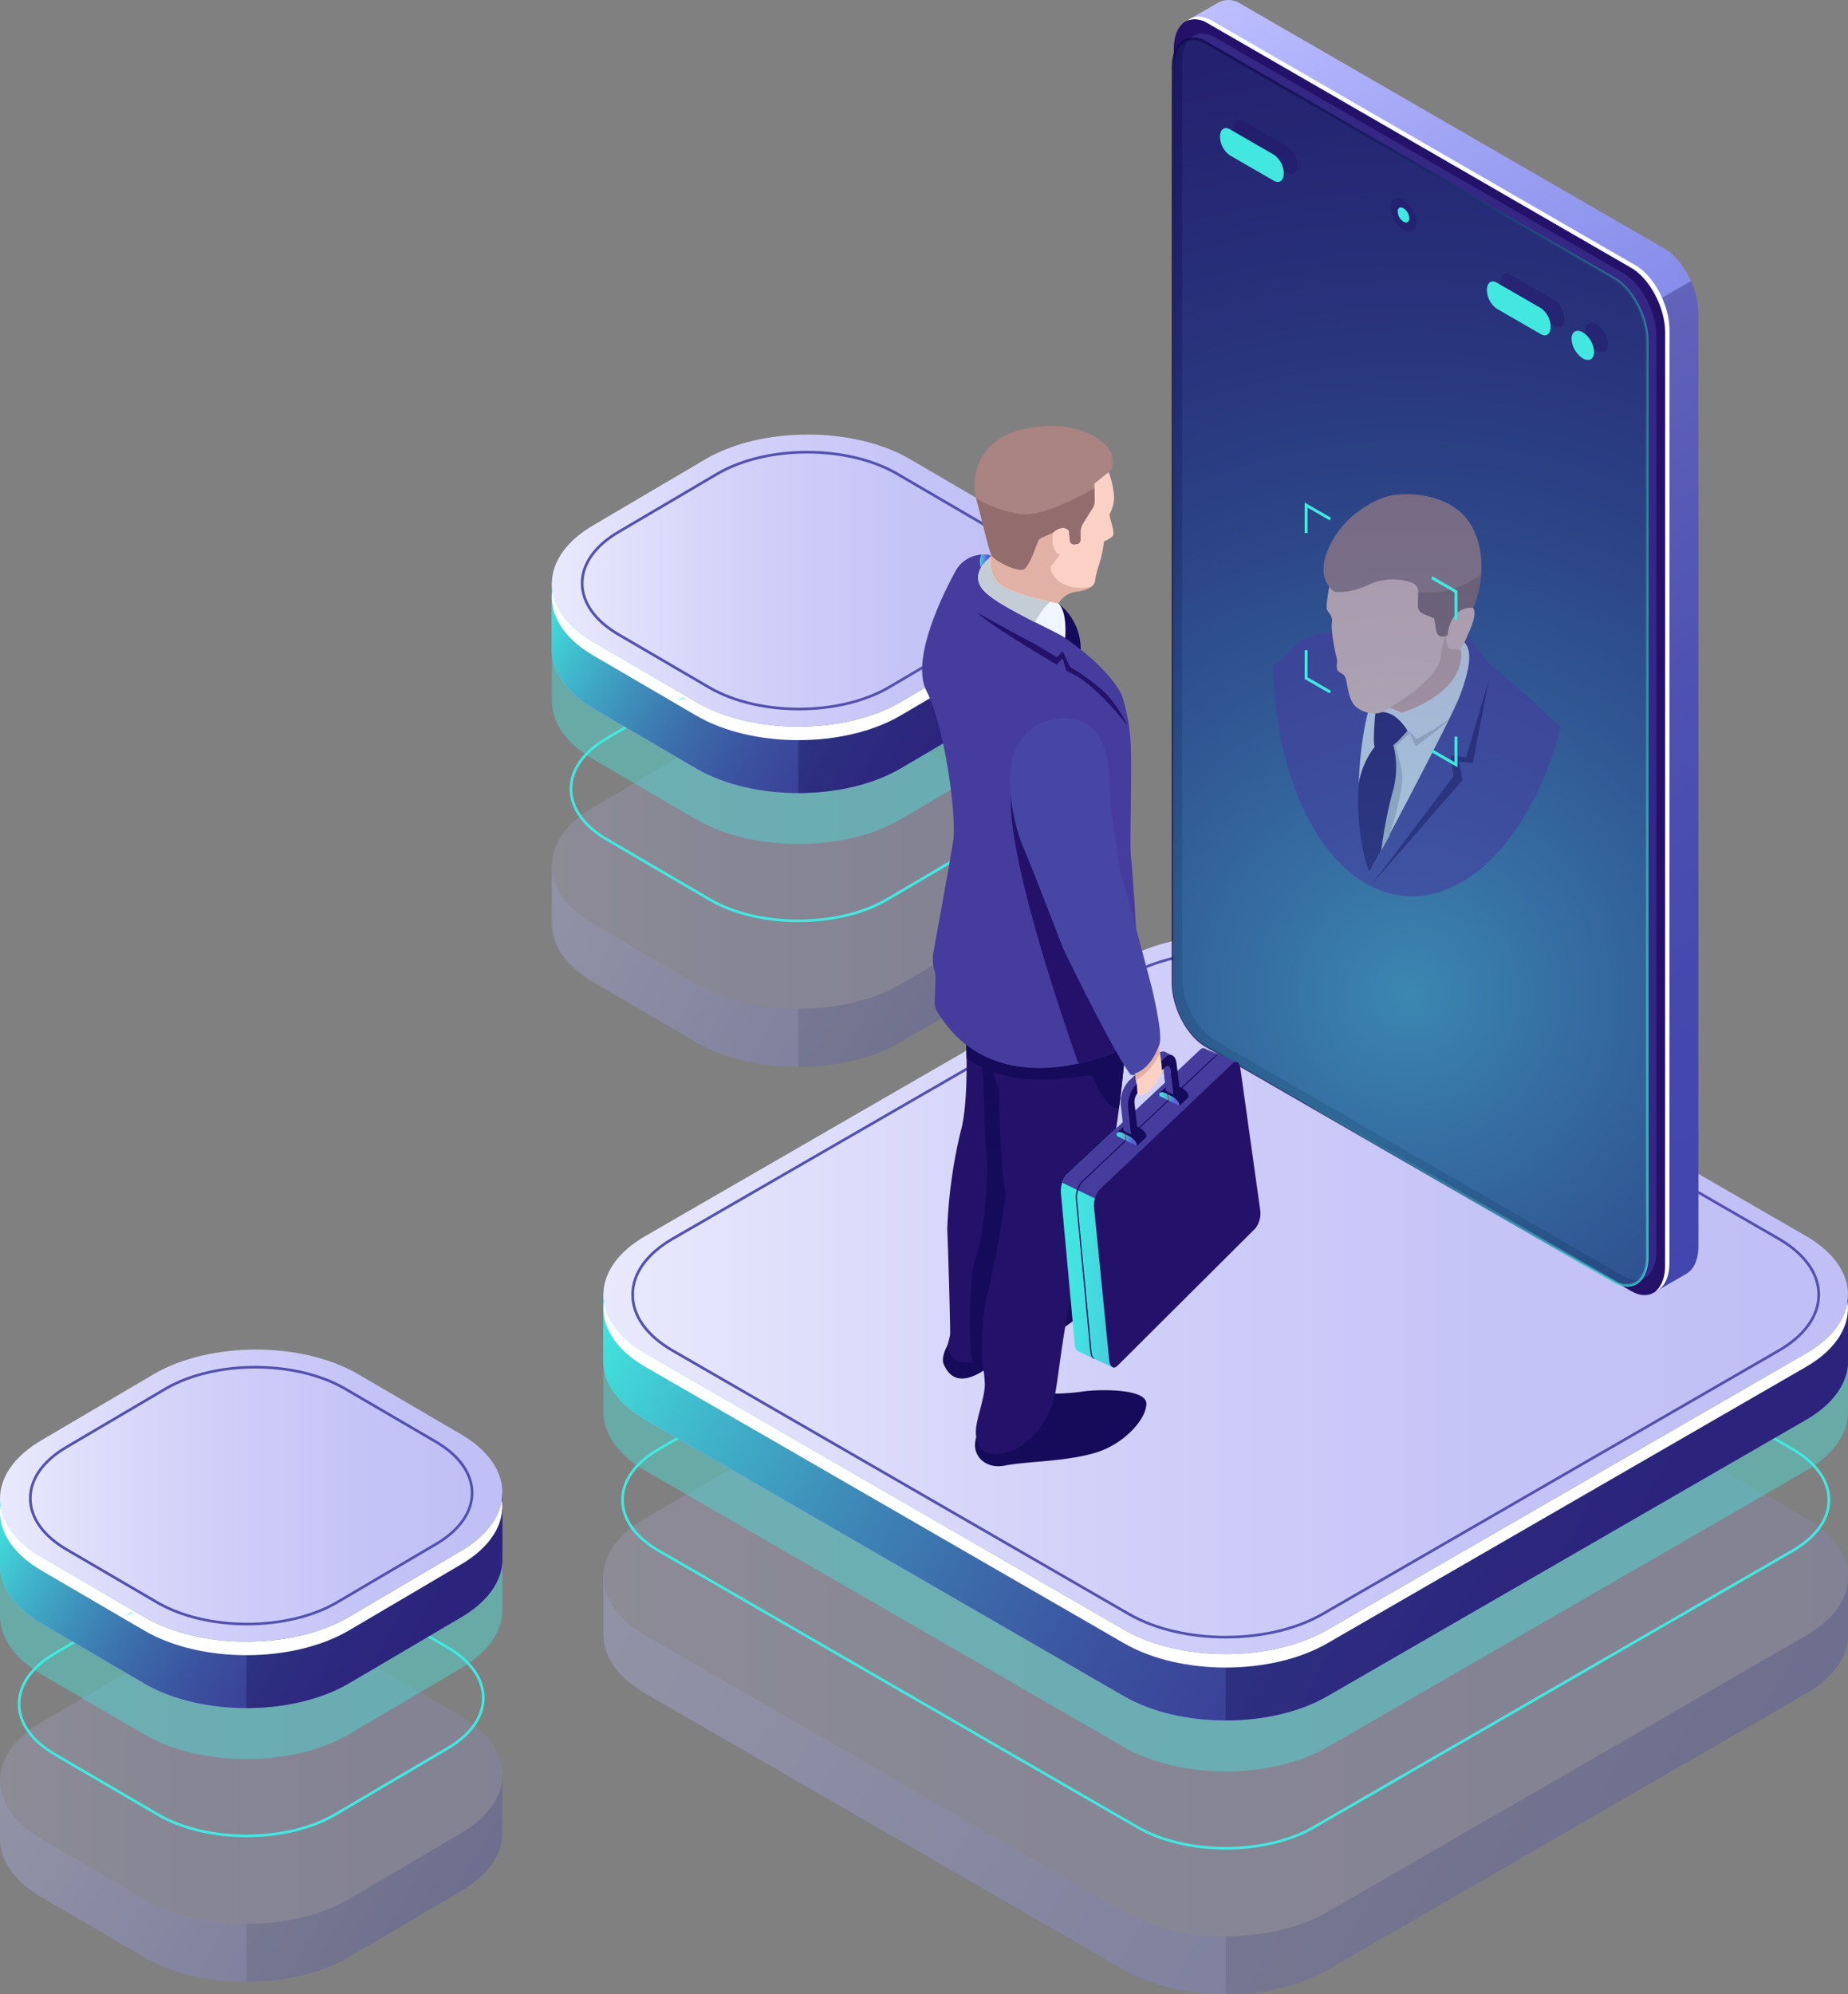 <svg xmlns="http://www.w3.org/2000/svg" xmlns:xlink="http://www.w3.org/1999/xlink" viewBox="0 0 344.111 371.271"><rect x="0" y="0" width="344.111" height="371.271" fill="#808080" stroke="none"/><defs><style>.cls-1{fill:none;}.cls-2{isolation:isolate;}.cls-3,.cls-5{opacity:0.3;}.cls-4{fill:url(#Áåçûìÿííûé_ãðàäèåíò_54);}.cls-5,.cls-7{fill:#0f054c;}.cls-6{fill:url(#Áåçûìÿííûé_ãðàäèåíò_267);}.cls-8,.cls-9{fill:#42e8e0;}.cls-41,.cls-9{opacity:0.4;}.cls-10{fill:url(#Áåçûìÿííûé_ãðàäèåíò_54-2);}.cls-11{fill:url(#Áåçûìÿííûé_ãðàäèåíò_7);}.cls-12{fill:url(#Áåçûìÿííûé_ãðàäèåíò_267-2);}.cls-13{fill:#5351af;}.cls-14{fill:#fff;}.cls-15{fill:url(#Áåçûìÿííûé_ãðàäèåíò_54-3);}.cls-16{fill:url(#Áåçûìÿííûé_ãðàäèåíò_267-3);}.cls-17{fill:url(#Áåçûìÿííûé_ãðàäèåíò_54-4);}.cls-18{fill:url(#Áåçûìÿííûé_ãðàäèåíò_7-2);}.cls-19{fill:url(#Áåçûìÿííûé_ãðàäèåíò_267-4);}.cls-20{fill:url(#Áåçûìÿííûé_ãðàäèåíò_54-5);}.cls-21{fill:url(#Áåçûìÿííûé_ãðàäèåíò_267-5);}.cls-22{fill:url(#Áåçûìÿííûé_ãðàäèåíò_54-6);}.cls-23{fill:url(#Áåçûìÿííûé_ãðàäèåíò_7-3);}.cls-24{fill:url(#Áåçûìÿííûé_ãðàäèåíò_267-6);}.cls-25{fill:url(#Áåçûìÿííûé_ãðàäèåíò_41);}.cls-26,.cls-41{fill:#24126a;}.cls-27,.cls-33{fill:#453c9e;}.cls-27{opacity:0.51;}.cls-28{opacity:0.8;fill:url(#Áåçûìÿííûé_ãðàäèåíò_56);}.cls-28,.cls-29{mix-blend-mode:lighten;}.cls-29{opacity:0.5;fill:url(#Áåçûìÿííûé_ãðàäèåíò_60);}.cls-30{opacity:0.6;}.cls-31{clip-path:url(#clip-path);}.cls-32{fill:#160a5b;}.cls-34{fill:#fcd1c5;}.cls-35{fill:#f0f6ff;}.cls-36{fill:#c4ccd6;}.cls-37{fill:#e2b1a6;}.cls-38{fill:#aa8383;}.cls-39{fill:#936d6d;}.cls-40{fill:#263649;}.cls-42{fill:url(#Áåçûìÿííûé_ãðàäèåíò_22);}.cls-43{fill:#4846a5;}.cls-44{fill:url(#Áåçûìÿííûé_ãðàäèåíò_22-2);}.cls-45{fill:url(#Áåçûìÿííûé_ãðàäèåíò_22-3);}.cls-46{fill:#722318;}.cls-47{fill:url(#Áåçûìÿííûé_ãðàäèåíò_22-4);}</style><linearGradient id="Áåçûìÿííûé_ãðàäèåíò_54" x1="110.86" y1="146.956" x2="186.395" y2="190.566" gradientUnits="userSpaceOnUse"><stop offset="0" stop-color="#bcbeff"/><stop offset="0.227" stop-color="#aaadf8"/><stop offset="0.68" stop-color="#7c83e5"/><stop offset="1" stop-color="#5761d7"/></linearGradient><linearGradient id="Áåçûìÿííûé_ãðàäèåíò_267" x1="102.762" y1="160.615" x2="196.314" y2="160.615" gradientUnits="userSpaceOnUse"><stop offset="0" stop-color="#e9e9fd"/><stop offset="0.36" stop-color="#d3d2f9"/><stop offset="0.706" stop-color="#c5c4f7"/><stop offset="1" stop-color="#c0bff6"/></linearGradient><linearGradient id="Áåçûìÿííûé_ãðàäèåíò_54-2" x1="110.524" y1="95.014" x2="186.732" y2="139.013" xlink:href="#Áåçûìÿííûé_ãðàäèåíò_54"/><linearGradient id="Áåçûìÿííûé_ãðàäèåíò_7" x1="110.524" y1="95.014" x2="186.732" y2="139.013" gradientUnits="userSpaceOnUse"><stop offset="0" stop-color="#42e8e0"/><stop offset="0.005" stop-color="#42e6df"/><stop offset="0.136" stop-color="#40b6cb"/><stop offset="0.271" stop-color="#3e8db9"/><stop offset="0.407" stop-color="#3c6baa"/><stop offset="0.547" stop-color="#3b519f"/><stop offset="0.689" stop-color="#3a3f97"/><stop offset="0.838" stop-color="#393493"/><stop offset="1" stop-color="#393091"/></linearGradient><linearGradient id="Áåçûìÿííûé_ãðàäèåíò_267-2" x1="102.762" y1="108.09" x2="196.314" y2="108.09" xlink:href="#Áåçûìÿííûé_ãðàäèåíò_267"/><linearGradient id="Áåçûìÿííûé_ãðàäèåíò_54-3" x1="8.098" y1="317.309" x2="83.633" y2="360.92" xlink:href="#Áåçûìÿííûé_ãðàäèåíò_54"/><linearGradient id="Áåçûìÿííûé_ãðàäèåíò_267-3" x1="0" y1="330.968" x2="93.552" y2="330.968" xlink:href="#Áåçûìÿííûé_ãðàäèåíò_267"/><linearGradient id="Áåçûìÿííûé_ãðàäèåíò_54-4" x1="7.762" y1="265.367" x2="83.97" y2="309.366" xlink:href="#Áåçûìÿííûé_ãðàäèåíò_54"/><linearGradient id="Áåçûìÿííûé_ãðàäèåíò_7-2" x1="7.762" y1="265.367" x2="83.97" y2="309.366" xlink:href="#Áåçûìÿííûé_ãðàäèåíò_7"/><linearGradient id="Áåçûìÿííûé_ãðàäèåíò_267-4" x1="0" y1="278.443" x2="93.552" y2="278.443" xlink:href="#Áåçûìÿííûé_ãðàäèåíò_267"/><linearGradient id="Áåçûìÿííûé_ãðàäèåíò_54-5" x1="137.512" y1="249.791" x2="317.188" y2="353.526" xlink:href="#Áåçûìÿííûé_ãðàäèåíò_54"/><linearGradient id="Áåçûìÿííûé_ãðàäèåíò_267-5" x1="112.354" y1="293.56" x2="344.111" y2="293.56" xlink:href="#Áåçûìÿííûé_ãðàäèåíò_267"/><linearGradient id="Áåçûìÿííûé_ãðàäèåíò_54-6" x1="137.176" y1="197.849" x2="317.524" y2="301.973" xlink:href="#Áåçûìÿííûé_ãðàäèåíò_54"/><linearGradient id="Áåçûìÿííûé_ãðàäèåíò_7-3" x1="137.176" y1="197.849" x2="317.524" y2="301.973" xlink:href="#Áåçûìÿííûé_ãðàäèåíò_7"/><linearGradient id="Áåçûìÿííûé_ãðàäèåíò_267-6" x1="112.354" y1="241.035" x2="344.111" y2="241.035" xlink:href="#Áåçûìÿííûé_ãðàäèåíò_267"/><linearGradient id="Áåçûìÿííûé_ãðàäèåíò_41" x1="315.486" y1="-201.247" x2="564.024" y2="-201.247" gradientTransform="matrix(0.5, 0.866, 0.866, -0.5, 226.493, -363.587)" gradientUnits="userSpaceOnUse"><stop offset="0" stop-color="#bcbeff"/><stop offset="0.151" stop-color="#a3a7f5"/><stop offset="0.387" stop-color="#8289e8"/><stop offset="0.612" stop-color="#6a73df"/><stop offset="0.822" stop-color="#5c66d9"/><stop offset="1" stop-color="#5761d7"/></linearGradient><linearGradient id="Áåçûìÿííûé_ãðàäèåíò_56" x1="474.375" y1="-166.083" x2="404.994" y2="-258.155" gradientTransform="matrix(0.5, 0.866, 0.866, -0.5, 226.493, -363.587)" gradientUnits="userSpaceOnUse"><stop offset="0" stop-color="#42e8e0"/><stop offset="0.105" stop-color="#37b6bf"/><stop offset="0.22" stop-color="#2c87a1"/><stop offset="0.338" stop-color="#235f87"/><stop offset="0.459" stop-color="#1c3f72"/><stop offset="0.582" stop-color="#162561"/><stop offset="0.711" stop-color="#121355"/><stop offset="0.846" stop-color="#10084e"/><stop offset="1" stop-color="#0f054c"/></linearGradient><radialGradient id="Áåçûìÿííûé_ãðàäèåíò_60" cx="492.981" cy="-243.293" r="280.078" gradientTransform="matrix(0.5, 0.866, 0.866, -0.5, 226.493, -363.587)" gradientUnits="userSpaceOnUse"><stop offset="0" stop-color="#42e8e0"/><stop offset="0.118" stop-color="#35b0bc"/><stop offset="0.189" stop-color="#2f93a9"/><stop offset="0.221" stop-color="#2c87a1"/><stop offset="0.338" stop-color="#235f87"/><stop offset="0.459" stop-color="#1c3e72"/><stop offset="0.582" stop-color="#162561"/><stop offset="0.71" stop-color="#121355"/><stop offset="0.846" stop-color="#10084e"/><stop offset="1" stop-color="#0f054c"/></radialGradient><clipPath id="clip-path"><ellipse id="SVGID" class="cls-1" cx="265.162" cy="118.444" rx="48.493" ry="27.998" transform="translate(128.596 374.744) rotate(-86.019)"/></clipPath><linearGradient id="Áåçûìÿííûé_ãðàäèåíò_22" x1="1861.805" y1="166.552" x2="1863.949" y2="166.552" gradientTransform="matrix(-0.998, -0.07, -0.07, 0.998, 2053.432, 69.158)" gradientUnits="userSpaceOnUse"><stop offset="0" stop-color="#5761d7"/><stop offset="0.073" stop-color="#5472d8"/><stop offset="0.279" stop-color="#4e9cdb"/><stop offset="0.48" stop-color="#49bddd"/><stop offset="0.671" stop-color="#45d5df"/><stop offset="0.849" stop-color="#43e3e0"/><stop offset="1" stop-color="#42e8e0"/></linearGradient><linearGradient id="Áåçûìÿííûé_ãðàäèåíò_22-2" x1="1809.748" y1="284.332" x2="1840.68" y2="284.332" xlink:href="#Áåçûìÿííûé_ãðàäèåíò_22"/><linearGradient id="Áåçûìÿííûé_ãðàäèåíò_22-3" x1="1827.113" y1="271.959" x2="1831.033" y2="271.959" xlink:href="#Áåçûìÿííûé_ãðàäèåíò_22"/><linearGradient id="Áåçûìÿííûé_ãðàäèåíò_22-4" x1="1819.738" y1="263.972" x2="1823.637" y2="263.972" xlink:href="#Áåçûìÿííûé_ãðàäèåíò_22"/></defs><title>Asset 2-draft</title><g class="cls-2"><g id="Layer_2" data-name="Layer 2"><g id="Layer_1-2" data-name="Layer 1"><g class="cls-3"><path class="cls-4" d="M196.313,170.539V160.053l-5.585-3.106c-1.577,9.53-12.794,15.81-22.171,17.115l4.362-1.806L145.048,182.321l-18.984-5.635,2.056-1.187c-7.603-3.551-11.699-11.676-15.811-19.088l-5.989,3.572-3.558,1V171.985h0c.001,3.957,2.61,7.914,7.827,10.926l19.148,11.183c10.435,6.025,27.415,6.025,37.851,0l20.899-12.305c5.133-2.963,7.741-6.841,7.824-10.734.004-.174-.004-.347-.011-.521Z"/><path class="cls-5" d="M168.557,174.062l4.362-1.806-24.258,8.76v17.596c6.854,0,13.709-1.506,18.927-4.519l20.899-12.305c5.133-2.963,7.741-6.841,7.824-10.734.004-.174-.004-.347-.011-.521l.013.005V160.053l-5.104-2.839h-.534C188.934,166.594,177.846,172.769,168.557,174.062Z"/><path class="cls-6" d="M129.737,183.286l-19.148-11.183c-10.436-6.025-10.436-15.829-.001-21.854l20.899-12.305c10.435-6.025,27.415-6.024,37.851.001l19.148,11.183c10.435,6.025,10.436,15.828.001,21.853l-20.899,12.305C157.153,189.311,140.173,189.31,129.737,183.286Z"/><g class="cls-3"><path class="cls-7" d="M129.737,183.286l-19.148-11.183c-10.436-6.025-10.436-15.829-.001-21.854l20.899-12.305c10.435-6.025,27.415-6.024,37.851.001l19.148,11.183c10.435,6.025,10.436,15.828.001,21.853l-20.899,12.305C157.153,189.311,140.173,189.31,129.737,183.286Z"/></g></g><path class="cls-8" d="M148.662,171.684c-5.987,0-11.975-1.315-16.533-3.947l-.001,0-19.148-11.183c-4.456-2.572-6.91-6.014-6.91-9.69s2.454-7.116,6.91-9.689L133.878,124.87c9.118-5.264,23.95-5.265,33.068,0l19.149,11.184c4.455,2.572,6.909,6.014,6.909,9.69s-2.454,7.117-6.91,9.689l-20.896,12.304C160.639,170.368,154.651,171.684,148.662,171.684Zm-16.283-4.38c8.979,5.184,23.589,5.185,32.567,0L185.843,155c4.297-2.481,6.662-5.768,6.662-9.257s-2.365-6.777-6.66-9.257l-19.149-11.184c-8.98-5.183-23.588-5.183-32.566,0l-20.897,12.304c-4.297,2.481-6.662,5.768-6.662,9.257s2.365,6.778,6.661,9.258L132.38,167.305Z"/><path class="cls-9" d="M196.313,129.057V118.673l-5.585,2.551c2.105-12.721-16.476,16.322-22.171,17.115l4.362-1.806-27.871,1.912-18.984,2.517,2.056-1.187c-7.603-3.551-11.699-11.676-15.811-19.088L106.32,124.26l-3.558-4.14v10.384h0c.001,3.957,2.61,7.914,7.827,10.926l19.148,11.183c10.435,6.025,27.415,6.025,37.851,0l20.899-12.305c5.133-2.963,7.741-6.841,7.824-10.734.004-.174-.004-.347-.011-.521Z"/><path class="cls-10" d="M196.313,119.569v-12.041l-5.585-3.106c-1.577,9.53-12.794,15.81-22.171,17.115l4.362-1.806-27.871,10.065-18.984-5.635,2.056-1.187c-7.603-3.551-11.699-11.676-15.811-19.088l-5.989,3.572-3.558,1V121.015h0c.001,3.957,2.61,7.914,7.827,10.926l19.148,11.183c10.435,6.025,27.415,6.025,37.851,0l20.899-12.305c5.133-2.963,7.741-6.841,7.824-10.734.004-.174-.004-.347-.011-.521Z"/><path class="cls-11" d="M196.313,119.569v-12.041l-5.585-3.106c-1.577,9.53-12.794,15.81-22.171,17.115l4.362-1.806-27.871,10.065-18.984-5.635,2.056-1.187c-7.603-3.551-11.699-11.676-15.811-19.088l-5.989,3.572-3.558,1V121.015h0c.001,3.957,2.61,7.914,7.827,10.926l19.148,11.183c10.435,6.025,27.415,6.025,37.851,0l20.899-12.305c5.133-2.963,7.741-6.841,7.824-10.734.004-.174-.004-.347-.011-.521Z"/><path class="cls-5" d="M168.557,121.537l4.362-1.806-24.258,8.76v19.152c6.854,0,13.709-1.506,18.927-4.519l20.899-12.305c5.133-2.963,7.741-6.841,7.824-10.734.004-.174-.004-.347-.011-.521l.013,8.157V107.528l-5.104-2.839h-.534C188.934,114.068,177.846,120.243,168.557,121.537Z"/><path class="cls-12" d="M129.737,130.76l-19.148-11.183c-10.436-6.025-10.436-15.829-.001-21.854l20.899-12.305c10.435-6.025,27.415-6.024,37.851.001l19.148,11.183c10.435,6.025,10.436,15.828.001,21.853L167.588,130.76C157.153,136.785,140.173,136.785,129.737,130.76Z"/><path class="cls-13" d="M148.768,132.246c-6.072,0-12.145-1.334-16.768-4.003l-.001,0-16.838-9.835c-4.519-2.608-7.008-6.098-7.008-9.825s2.489-7.216,7.008-9.825L133.537,87.938c9.249-5.34,24.293-5.339,33.538-.001l16.84,9.835c4.518,2.608,7.007,6.098,7.007,9.824s-2.489,7.216-7.008,9.825l-18.376,10.82C160.914,130.911,154.841,132.246,148.768,132.246ZM132.25,127.81c9.108,5.258,23.928,5.259,33.036,0l18.376-10.82c4.359-2.517,6.76-5.853,6.76-9.393s-2.4-6.876-6.758-9.392l-16.84-9.835c-9.107-5.258-23.928-5.258-33.035,0L115.413,99.189c-4.359,2.517-6.76,5.853-6.76,9.393s2.4,6.877,6.759,9.393Z"/><path class="cls-14" d="M188.487,118.455,167.588,130.76c-10.436,6.025-27.416,6.025-37.851,0l-19.148-11.183c-4.665-2.693-7.238-6.141-7.733-9.669-.612,4.365,1.961,8.853,7.733,12.185l19.148,11.183c10.435,6.025,27.415,6.025,37.851,0l20.899-12.305c5.771-3.332,8.344-7.819,7.731-12.184C195.724,112.315,193.151,115.763,188.487,118.455Z"/><path class="cls-9" d="M126.065,130.37l1.765-.234c-.243-.119-.481-.243-.716-.371Z"/><path class="cls-9" d="M169.81,127.258l-.088.006-1.165.482A3.64,3.64,0,0,0,169.81,127.258Z"/><path class="cls-9" d="M190.872,110.566a5.498,5.498,0,0,0-.006-1.004c-.026.317-.072.673-.137,1.069Z"/><g class="cls-3"><path class="cls-15" d="M93.552,340.892V330.407L87.966,327.3c-1.577,9.53-12.794,15.81-22.171,17.115l4.362-1.806L42.286,352.674l-18.984-5.635,2.056-1.187c-7.603-3.551-11.699-11.676-15.811-19.088l-5.989,3.572-3.558,1v11.002H0c0,3.957,2.61,7.914,7.827,10.926l19.148,11.183c10.435,6.025,27.415,6.025,37.851,0l20.899-12.305c5.133-2.963,7.741-6.841,7.824-10.734.004-.174-.004-.347-.011-.521Z"/><path class="cls-5" d="M65.795,344.415l4.362-1.806-24.258,8.76v17.596c6.854,0,13.709-1.506,18.927-4.519l20.899-12.305c5.133-2.963,7.741-6.841,7.824-10.734.004-.174-.004-.347-.011-.521l.013.005V330.407l-5.104-2.839h-.534C86.172,336.947,75.084,343.122,65.795,344.415Z"/><path class="cls-16" d="M26.975,353.639,7.827,342.456c-10.436-6.025-10.436-15.829,0-21.854l20.899-12.305c10.435-6.025,27.415-6.024,37.851.001l19.148,11.183c10.435,6.025,10.436,15.828.001,21.853L64.826,353.639C54.391,359.664,37.411,359.664,26.975,353.639Z"/><g class="cls-3"><path class="cls-7" d="M26.975,353.639,7.827,342.456c-10.436-6.025-10.436-15.829,0-21.854l20.899-12.305c10.435-6.025,27.415-6.024,37.851.001l19.148,11.183c10.435,6.025,10.436,15.828.001,21.853L64.826,353.639C54.391,359.664,37.411,359.664,26.975,353.639Z"/></g></g><path class="cls-8" d="M45.9,342.038c-5.988,0-11.975-1.315-16.533-3.947l-.001-.001-19.148-11.184c-4.456-2.572-6.91-6.014-6.91-9.689s2.454-7.116,6.911-9.69l20.897-12.305c9.118-5.262,23.952-5.264,33.068,0l19.149,11.184c4.456,2.572,6.91,6.014,6.91,9.69s-2.454,7.117-6.91,9.689L62.436,338.09C57.877,340.722,51.888,342.038,45.9,342.038Zm-16.282-4.38c8.979,5.182,23.587,5.182,32.566-.001l20.897-12.305c4.297-2.48,6.662-5.768,6.662-9.257s-2.365-6.777-6.661-9.257l-19.15-11.184c-8.977-5.184-23.587-5.184-32.565,0L10.471,307.96c-4.297,2.481-6.663,5.768-6.663,9.257s2.366,6.777,6.661,9.257Z"/><path class="cls-9" d="M93.552,299.41V289.026l-5.585,2.551c2.105-12.721-16.476,16.322-22.171,17.115l4.362-1.806-27.871,1.912-18.984,2.517,2.056-1.187c-7.603-3.551-11.699-11.676-15.811-19.088l-5.989,3.572L0,290.473v10.384H0c0,3.957,2.61,7.914,7.827,10.926l19.148,11.183c10.435,6.025,27.415,6.025,37.851,0l20.899-12.305c5.133-2.963,7.741-6.841,7.824-10.734.004-.174-.004-.347-.011-.521Z"/><path class="cls-17" d="M93.552,289.922V277.881l-5.585-3.106c-1.577,9.53-12.794,15.81-22.171,17.115l4.362-1.806L42.286,300.149l-18.984-5.635,2.056-1.187C17.755,289.775,13.66,281.65,9.547,274.239l-5.989,3.572-3.558,1v12.558H0c0,3.957,2.61,7.914,7.827,10.926l19.148,11.183c10.435,6.025,27.415,6.025,37.851,0l20.899-12.305c5.133-2.963,7.741-6.841,7.824-10.734.004-.174-.004-.347-.011-.521Z"/><path class="cls-18" d="M93.552,289.922V277.881l-5.585-3.106c-1.577,9.53-12.794,15.81-22.171,17.115l4.362-1.806L42.286,300.149l-18.984-5.635,2.056-1.187C17.755,289.775,13.66,281.65,9.547,274.239l-5.989,3.572-3.558,1v12.558H0c0,3.957,2.61,7.914,7.827,10.926l19.148,11.183c10.435,6.025,27.415,6.025,37.851,0l20.899-12.305c5.133-2.963,7.741-6.841,7.824-10.734.004-.174-.004-.347-.011-.521Z"/><path class="cls-5" d="M65.795,291.89l4.362-1.806-24.258,8.76v19.152c6.854,0,13.709-1.506,18.927-4.519l20.899-12.305c5.133-2.963,7.741-6.841,7.824-10.734.004-.174-.004-.347-.011-.521l.013,8.157V277.881l-5.104-2.839h-.534C86.172,284.421,75.084,290.597,65.795,291.89Z"/><path class="cls-19" d="M26.975,301.113,7.827,289.93c-10.436-6.025-10.436-15.829,0-21.854l20.899-12.305c10.435-6.025,27.415-6.024,37.851.001l19.148,11.183c10.435,6.025,10.436,15.828.001,21.853L64.826,301.113C54.391,307.138,37.411,307.138,26.975,301.113Z"/><path class="cls-13" d="M46.006,302.599c-6.072,0-12.144-1.334-16.768-4.003l-.001-.001-16.839-9.834c-4.518-2.608-7.007-6.099-7.007-9.825s2.489-7.216,7.007-9.825L30.776,258.291c9.247-5.338,24.291-5.339,33.538-.001l16.84,9.835c4.518,2.608,7.007,6.098,7.007,9.825s-2.489,7.216-7.007,9.825L62.776,298.595C58.153,301.264,52.079,302.599,46.006,302.599Zm-16.518-4.436c9.108,5.26,23.928,5.26,33.036,0l18.376-10.819C85.26,284.826,87.66,281.49,87.66,277.95s-2.4-6.877-6.758-9.393l-16.84-9.835c-9.109-5.259-23.928-5.258-33.035.001L12.651,269.543c-4.359,2.517-6.759,5.851-6.759,9.393s2.4,6.877,6.758,9.393Z"/><path class="cls-14" d="M85.725,288.808,64.826,301.113c-10.436,6.025-27.416,6.025-37.851,0L7.827,289.93c-4.665-2.693-7.238-6.141-7.733-9.669-.612,4.365,1.961,8.853,7.733,12.185L26.975,303.63c10.435,6.025,27.415,6.025,37.851,0l20.899-12.305c5.771-3.332,8.344-7.819,7.731-12.184C92.962,282.668,90.389,286.116,85.725,288.808Z"/><path class="cls-9" d="M23.303,300.723l1.765-.234c-.243-.119-.481-.243-.716-.371Z"/><path class="cls-9" d="M67.048,297.611l-.088.006L65.795,298.1A3.641,3.641,0,0,0,67.048,297.611Z"/><path class="cls-9" d="M88.11,280.919a5.498,5.498,0,0,0-.006-1.004c-.026.317-.072.673-.137,1.069Z"/><g class="cls-3"><path class="cls-20" d="M344.111,304.046V293.56l-5.585-3.106c-1.577,9.53-12.794,15.81-22.171,17.115L252.491,344.915,224.62,354.98l-88.963-45.91,2.056-1.187c-7.603-3.551-11.699-11.676-15.811-19.088l-5.989,3.572-3.558,1v11.002h0c0,3.957,2.61,7.914,7.827,10.926l89.127,51.458c10.435,6.025,27.415,6.025,37.851,0l89.125-51.456c5.133-2.963,7.741-6.841,7.824-10.734.004-.174-.004-.347-.011-.521Z"/><path class="cls-5" d="M316.354,307.569,252.491,344.915l-24.258,8.76V371.271c6.854,0,13.709-1.506,18.927-4.519l89.125-51.456c5.133-2.963,7.741-6.841,7.824-10.734.004-.174-.004-.347-.011-.521l.013.005V293.56l-5.104-2.839h-.534C336.731,300.101,325.643,306.276,316.354,307.569Z"/><path class="cls-21" d="M209.309,355.944l-89.127-51.458c-10.436-6.025-10.436-15.829-.001-21.854l89.125-51.456c10.435-6.025,27.415-6.024,37.851.001l89.127,51.458c10.435,6.025,10.436,15.828,0,21.853L247.16,355.944C236.724,361.969,219.744,361.969,209.309,355.944Z"/><g class="cls-3"><path class="cls-7" d="M209.309,355.944l-89.127-51.458c-10.436-6.025-10.436-15.829-.001-21.854l89.125-51.456c10.435-6.025,27.415-6.024,37.851.001l89.127,51.458c10.435,6.025,10.436,15.828,0,21.853L247.16,355.944C236.724,361.969,219.744,361.969,209.309,355.944Z"/></g></g><path class="cls-8" d="M228.234,344.343c-5.987,0-11.975-1.315-16.533-3.947l-89.127-51.458c-4.457-2.573-6.911-6.015-6.911-9.69s2.454-7.116,6.91-9.69l89.125-51.456c9.115-5.263,23.949-5.265,33.066,0L333.892,269.56c4.456,2.573,6.91,6.015,6.91,9.69s-2.454,7.116-6.91,9.689l-89.124,51.456C240.209,343.027,234.222,344.343,228.234,344.343ZM211.95,339.962c8.98,5.185,23.59,5.183,32.567,0l89.124-51.456c4.295-2.479,6.66-5.767,6.66-9.256s-2.365-6.777-6.66-9.257l-89.128-51.458c-8.98-5.184-23.589-5.183-32.566,0l-89.125,51.456c-4.295,2.48-6.66,5.767-6.66,9.256s2.366,6.777,6.661,9.257Z"/><path class="cls-9" d="M344.111,262.564V252.18l-5.585,2.551c2.105-12.721-16.476,16.322-22.171,17.115l-63.863,37.346-27.871,1.912-88.963-37.758,2.056-1.187c-7.603-3.551-11.699-11.676-15.811-19.088l-5.989,3.572-3.558-4.14V262.887h0c0,3.957,2.61,7.914,7.827,10.926l89.127,51.458c10.435,6.025,27.415,6.025,37.851,0l89.125-51.456c5.133-2.963,7.741-6.841,7.824-10.734.004-.174-.004-.347-.011-.521Z"/><path class="cls-22" d="M344.111,253.076V241.035l-5.585-3.106c-1.577,9.53-12.794,15.81-22.171,17.115L252.491,292.39,224.62,302.454l-88.963-45.91,2.056-1.187c-7.603-3.551-11.699-11.676-15.811-19.088l-5.989,3.572-3.558,1v12.558h0c0,3.957,2.61,7.914,7.827,10.926l89.127,51.458c10.435,6.025,27.415,6.025,37.851,0l89.125-51.456c5.133-2.963,7.741-6.841,7.824-10.734.004-.174-.004-.347-.011-.521Z"/><path class="cls-23" d="M344.111,253.076V241.035l-5.585-3.106c-1.577,9.53-12.794,15.81-22.171,17.115L252.491,292.39,224.62,302.454l-88.963-45.91,2.056-1.187c-7.603-3.551-11.699-11.676-15.811-19.088l-5.989,3.572-3.558,1v12.558h0c0,3.957,2.61,7.914,7.827,10.926l89.127,51.458c10.435,6.025,27.415,6.025,37.851,0l89.125-51.456c5.133-2.963,7.741-6.841,7.824-10.734.004-.174-.004-.347-.011-.521Z"/><path class="cls-5" d="M316.354,255.044,252.491,292.39l-24.258,8.76v19.152c6.854,0,13.709-1.506,18.927-4.519l89.125-51.456c5.133-2.963,7.741-6.841,7.824-10.734.004-.174-.004-.347-.011-.521l.013,8.157V241.035l-5.104-2.839h-.534C336.731,247.575,325.643,253.751,316.354,255.044Z"/><path class="cls-24" d="M209.309,303.419l-89.127-51.458c-10.436-6.025-10.436-15.829-.001-21.854l89.125-51.456c10.435-6.025,27.415-6.024,37.851.001l89.127,51.458c10.435,6.025,10.436,15.828,0,21.853L247.16,303.419C236.724,309.444,219.744,309.443,209.309,303.419Z"/><path class="cls-13" d="M228.234,305.039c-6.577,0-13.154-1.444-18.161-4.335l-84.939-49.04c-4.891-2.824-7.585-6.6-7.585-10.631s2.694-7.806,7.584-10.629L210.07,181.366c10.014-5.782,26.309-5.78,36.322.001l84.94,49.04c4.891,2.823,7.584,6.599,7.584,10.629s-2.693,7.807-7.584,10.631l-84.936,49.038C241.388,303.595,234.811,305.039,228.234,305.039Zm-17.911-4.769c9.877,5.701,25.945,5.701,35.822,0l84.936-49.038c4.729-2.731,7.334-6.352,7.334-10.197s-2.604-7.466-7.334-10.195l-84.94-49.041c-9.877-5.701-25.945-5.702-35.822,0l-84.936,49.039c-4.729,2.73-7.333,6.351-7.334,10.195s2.605,7.467,7.335,10.197Z"/><path class="cls-14" d="M336.284,251.962,247.16,303.419c-10.436,6.025-27.416,6.025-37.851,0l-89.127-51.458c-4.665-2.693-7.238-6.141-7.732-9.669-.612,4.365,1.961,8.853,7.732,12.185l89.127,51.458c10.435,6.025,27.415,6.025,37.851,0l89.125-51.456c5.771-3.332,8.344-7.819,7.731-12.184C343.521,245.822,340.948,249.27,336.284,251.962Z"/><path class="cls-25" d="M307.969,240.628l-3.972-10.781-69.862-40.343c-3.505-2.024-6.346-7.453-6.345-12.126l.014-154.338L220.783,3.982,226.928.433l.003.009A4.042,4.042,0,0,1,231.1.757l78.818,45.515c3.505,2.024,6.346,7.453,6.345,12.126l-.016,173.586c0,2.516-.829,4.29-2.136,5.085l.004.011Z"/><path class="cls-5" d="M227.79,177.378c-.001,4.673,2.84,10.102,6.345,12.126l69.862,40.343,3.972,10.781,6.146-3.548-.004-.011c1.307-.795,2.136-2.57,2.136-5.085l.016-173.586a15.277,15.277,0,0,0-1.384-6.066L227.796,102.61Z"/><path class="cls-26" d="M303.73,49.844,224.912,4.329c-3.505-2.024-6.346.124-6.347,4.797L218.55,182.711c0,4.673,2.84,10.102,6.345,12.126l78.818,45.515c3.505,2.024,6.346-.124,6.347-4.797L310.075,61.97C310.076,57.297,307.235,51.868,303.73,49.844Z"/><path class="cls-14" d="M310.059,235.556,310.075,61.97c0-4.673-2.84-10.102-6.345-12.126L224.912,4.329a4.249,4.249,0,0,0-3.752-.518c1.153-.916,2.764-.973,4.549.058l78.818,45.515c3.505,2.024,6.346,7.453,6.345,12.126l-.016,173.585c0,2.799-1.024,4.682-2.595,5.316C309.372,239.528,310.059,237.848,310.059,235.556Z"/><path class="cls-27" d="M302.281,50.86,226.261,6.973c-3.391-1.958-6.141.12-6.141,4.642l.004,170.354c-.001,4.522,2.748,9.776,6.14,11.734l76.02,43.887c3.391,1.958,6.141-.12,6.141-4.642l-.004-170.354C308.421,58.072,305.672,52.819,302.281,50.86Z"/><path class="cls-28" d="M303.028,239.551a5.17,5.17,0,0,1-2.563-.769l-76.019-43.888c-3.454-1.993-6.264-7.353-6.264-11.946l-.004-170.354c.001-2.467.819-4.355,2.246-5.178a4.181,4.181,0,0,1,4.263.325l76.02,43.887c3.454,1.994,6.264,7.353,6.263,11.946l.004,170.354c0,2.468-.818,4.354-2.246,5.179A3.353,3.353,0,0,1,303.028,239.551ZM222.122,7.463a2.873,2.873,0,0,0-1.454.377c-1.272.733-2.001,2.466-2.001,4.754l.004,170.354c0,4.437,2.699,9.606,6.018,11.522l76.019,43.888a3.726,3.726,0,0,0,3.773.324c1.272-.734,2-2.468,2-4.755l-.004-170.354c.001-4.436-2.698-9.605-6.017-11.522L224.442,8.165A4.702,4.702,0,0,0,222.122,7.463Z"/><path class="cls-29" d="M300.583,51.84,224.564,7.953c-3.391-1.958-6.141.12-6.141,4.642l.004,170.354c0,4.522,2.748,9.776,6.14,11.734l76.02,43.887c3.391,1.958,6.141-.12,6.141-4.642l-.004-170.354C306.724,59.052,303.975,53.798,300.583,51.84Z"/><g class="cls-30"><g class="cls-31"><path class="cls-32" d="M221.497,236.407s-5.91,3.791-7.908,6.027-5.957,6.809-4.328,8.988,7.128,3.397,13.039-2.046,4.232-5.768,9.265-8.465,6.42-5.634,5.815-7.313-3.094-4.648-4.45-4.008S221.497,236.407,221.497,236.407Z"/><path class="cls-32" d="M250.239,252.332a60.246,60.246,0,0,1-3.215,6.217c-1.094,1.548-6.395,10.482-3.627,12.537s8.016,1.485,12.163-3.02,5.07-9.986,6.093-11.786,3.57-6.604,2.362-9.375-1.477-3.249-1.477-3.249Z"/><path class="cls-26" d="M228.779,185.849s-17.56,17.327-20.439,26.027a9.646,9.646,0,0,0,2.179,8.388c3.395,3.687,10.602,15.739,10.602,15.739s5.38,6.508,12.326,1.304c0,0,3.141-5.019,1.21-8.355s-7.067-13.995-7.067-13.995,11.261-7.748,16.819-9.705a76.832,76.832,0,0,0,8.524-3.47,26.625,26.625,0,0,1-5.077,10.36c-4.065,5.117-10.873,13.336-8.608,19.057a48.074,48.074,0,0,0,5.71,10.784c2.131,3.292,4.145,10.162,5.962,10.876s10.213,1.538,11.575-3.93-2.865-16.095-4.768-19.69c0,0,22.711-26.203,24.873-29.082S235.807,181.405,228.779,185.849Z"/><path class="cls-32" d="M234.658,228.953c-1.931-3.337-7.067-13.995-7.067-13.995s11.261-7.748,16.819-9.705a76.846,76.846,0,0,0,8.524-3.47,57.511,57.511,0,0,0,6.059-11.567c-12.808-3.752-26.713-6.58-30.214-4.367,1.241,3.068,7.77,3.041,7.77,3.041s2.439,5.935,4.055,6.694,5.489-.072,5.489-.072a14.4,14.4,0,0,1-3.385,2.97c-2.76,1.992-20.042,16.15-20.042,16.15s.985.561,5.586,8.879,5.196,13.797,5.196,13.797S236.589,232.289,234.658,228.953Z"/><path class="cls-32" d="M273.479,195.043c-10.154-.969-21.978-1.055-19.316,4.277a17.035,17.035,0,0,0,13.595,9.448c-.058,3.322-13.992,19.369-13.992,19.369l3.247,6.314c3.247,6.315,2.84,17.81,2.84,17.81a5.106,5.106,0,0,0,2.643-3.33c1.362-5.468-2.865-16.095-4.768-19.69,0,0,22.711-26.203,24.873-29.082C283.242,199.306,279.394,197.311,273.479,195.043Z"/><path class="cls-33" d="M211.023,139.661l2.701-2.096s14.559-8.084,19.404-10.704a33.055,33.055,0,0,0,7.29-5.982,10.128,10.128,0,0,1,7.264-3.094l25.508-.127a55.247,55.247,0,0,0,3.973,5.698c.736.689,7.658,6.49,12.623,11.267a21.487,21.487,0,0,1,5.785,9.626c2.842,10.018,2.8,30.204,3.23,44.639a45.211,45.211,0,0,1-6.126,1.619c-4.34.927-3.804.334-3.804.334s-6.509,14.644-15.338,16.058-20.725-2.715-22.847-16.578c0,0-17.214-2.579-21.882-4.496a.705.705,0,0,1-.302-1.079c2.082-2.764,9.844-13.473,10.582-20.45.854-8.067.592-19.775-.048-22.975,0,0-12.981,4.891-17.119,5.758,0,0-15.803,17.366-22.404,22.092,0,0,2.26-3.554-2.28-5.968Z"/><path class="cls-26" d="M292.677,190.507c.662-.142,1.258-.277,1.803-.405l-.917-1.801-23.948-2.534-13.986.722-4.809,4.57a22.837,22.837,0,0,0,1.138,4.112c.025.004,5.947.856,8.695.268,2.751-.589,24.063,2.545,24.106,2.551a49.034,49.034,0,0,0,4.095-7.104C288.835,191.002,289.094,191.273,292.677,190.507Z"/><path class="cls-34" d="M260.358,182.142a.207.207,0,0,0-.194-.153c-1.154-.029-8.637-.25-11.466-1.226a13.704,13.704,0,0,0-6.486-.686c-.166.178-5.273,2.346-5.578,3.227-.271.782-.761,3.492-.084,4.494a14.555,14.555,0,0,1,.998,1.672l.532.056a15.467,15.467,0,0,0,1.075,1.831,3.214,3.214,0,0,1,.418.686c.323.697.89,1.847,1.125,1.872a12.491,12.491,0,0,0,2.323.246c.329-.085.625-1.089.489-1.531a.186.186,0,0,1,.148-.253,22.076,22.076,0,0,1,5.437-.118c3.329.306,8.035-1.871,8.461-2.072a.197.197,0,0,1,.069-.018l4.694-.424a.213.213,0,0,0,.186-.273Z"/><path class="cls-35" d="M254.706,132.678s-3.994,14.723.229,29.853c0,0,15.367-28.669,17.035-33.321s2.273-7.957.715-9.627-15.441,6.959-15.441,6.959Z"/><path class="cls-36" d="M258.664,155.766s2.927-8.959,2.417-11.851a34.606,34.606,0,0,0-1.237-4.96l2.64-2.435,1.164,2.413s5.811-4.263,6.197-5.057c0,0-4.68,3.211-6.15,3.692a4.322,4.322,0,0,0-1.615-1.541c-.921-.391-3.211,2.744-3.211,2.744l-.428,5.436-2.296,12.678.798,1.883Z"/><path class="cls-26" d="M256.094,132.845s-.555,5.785-.076,6.194a3.817,3.817,0,0,0,3.103-.03,21.872,21.872,0,0,0,2.958-2.982S259.48,131.439,256.094,132.845Z"/><path class="cls-26" d="M259.23,137.976a16.51,16.51,0,0,1,.064,9.567,80.493,80.493,0,0,0-2.077,10.707l-2.283,4.28a44.264,44.264,0,0,1-1.912-16.791,15.291,15.291,0,0,1,3.301-7.125Z"/><path class="cls-34" d="M247.527,109.2s-.705,3.58-.451,4.259,1.161,1.134.94,2.53.585,5.568,1.001,6.958c0,0-.304,1.485.112,1.945s.956.444,1.347,1.146.522,4.313,1.985,5.52a5.406,5.406,0,0,0,4.352,1.195,7.066,7.066,0,0,0,1.991-1.013l2.203.918s11.428-3.236,11.071-11.268l-.008-.849a9.141,9.141,0,0,0,1.047-1.879c.235-.746,2.129-4.082,1.171-5.521,0,0,4.427-17.477-9.23-18.531S249.345,103.128,247.527,109.2Z"/><path class="cls-37" d="M272.079,121.391l-.001-.097a2.505,2.505,0,0,0-1.57-.477c-1.563.275-1.203-2.966-1.203-2.966a30.038,30.038,0,0,0-1.088,4.73c-.798,4.142-9.412,9.159-9.412,9.159l2.203.918S272.436,129.423,272.079,121.391Z"/><path class="cls-38" d="M247.588,101.612c-1.336,2.836-1.974,6.243.818,8.529,0,0,2.347.64,6.808-1.433a10.414,10.414,0,0,1,7.652-.227,1.816,1.816,0,0,1,1.234,1.774l-.066,2.488a1.575,1.575,0,0,0,.958,1.491l2.074.883.411,2.42a1.163,1.163,0,0,0,1.538.901l.525-.188s.309-5.384,4.75-5.109c0,0,3.596-7.776-.088-14.888s-13.783-6.605-15.937-5.798a14.128,14.128,0,0,0-4.063,1.909A17.265,17.265,0,0,0,247.588,101.612Z"/><path class="cls-26" d="M283.931,156.449s-2.07,15.245-2.918,19.56l-6.684,3.525,11.869-.725Z"/><path class="cls-39" d="M274.289,113.142a20.303,20.303,0,0,0,1.508-6.236,16.108,16.108,0,0,1-11.697,3.35l-.066,2.488a1.575,1.575,0,0,0,.958,1.491l2.074.883.411,2.42a1.163,1.163,0,0,0,1.538.901l.525-.188S269.848,112.867,274.289,113.142Z"/><path class="cls-26" d="M277.244,126.534s-3.537,12.149-4.274,14.49l-2.845-.301.513,3.844-15.328,20.206,17.019-19.537-.674-3.425,2.584.274Z"/><path class="cls-40" d="M262.195,192.566s35.951-1.171,36.868-1.824,1.081-9.902.995-15.262c-.06-3.761-.016-18.473-3.226-28.793,2.522,8.739,1.194,39.642.051,41.214-1.146,1.575-35.342,2.48-35.342,2.48h0C261.912,191.666,262.195,192.566,262.195,192.566Z"/><path class="cls-34" d="M191.557,163.81s-.136.907-1.698,1.794-5.564,2.861-6.212,3.429a37.821,37.821,0,0,0-3.618,3.435c-.084.334-.951,3.203-.945,3.375s.282,1.498.282,1.498l-.89,4.237s-1.127,1.643.098,2.09a1.563,1.563,0,0,0,1.943-1.018,20.512,20.512,0,0,0,3.215-1.935c1.36-1.055,6.816-5.445,7.742-5.176s.074,1.843-.371,2.114-3.338,3.097-2.126,5.061,2.002-1.109,2.802-1.735,2.529-3.085,3.589-3.389,2.988-4.26,3.24-6.028a6.917,6.917,0,0,1,1.967-3.479c.452-.572-.976-4.965-.976-4.965l-5.401-1.681-1.894,1.23Z"/></g></g><path class="cls-41" d="M299.388,64.037a4.644,4.644,0,0,0-2.1-3.639c-1.16-.67-2.101-.127-2.101,1.213a4.644,4.644,0,0,0,2.1,3.639C298.447,65.92,299.388,65.377,299.388,64.037Z"/><path class="cls-8" d="M296.835,65.511a4.644,4.644,0,0,0-2.1-3.639c-1.16-.67-2.101-.127-2.101,1.213a4.644,4.644,0,0,0,2.1,3.639C295.894,67.394,296.834,66.851,296.835,65.511Z"/><path class="cls-41" d="M281.25,55.989l8.225,4.749c1.005.58,1.819-.035,1.82-1.375h0a4.357,4.357,0,0,0-1.819-3.476l-8.225-4.75c-1.005-.58-1.819.035-1.82,1.375h0A4.357,4.357,0,0,0,281.25,55.989Z"/><path class="cls-8" d="M278.697,57.463l8.225,4.749c1.005.58,1.819-.035,1.819-1.375h0a4.357,4.357,0,0,0-1.819-3.476l-8.225-4.749c-1.005-.58-1.819.035-1.82,1.375h0A4.357,4.357,0,0,0,278.697,57.463Z"/><path class="cls-41" d="M231.551,27.438l8.225,4.749c1.005.58,1.819-.035,1.82-1.375h0a4.357,4.357,0,0,0-1.819-3.476l-8.224-4.75c-1.005-.58-1.819.035-1.819,1.375h0A4.357,4.357,0,0,0,231.551,27.438Z"/><path class="cls-8" d="M228.998,28.912l8.225,4.749c1.005.58,1.819-.035,1.819-1.375h0a4.357,4.357,0,0,0-1.819-3.476L228.998,24.06c-1.005-.58-1.819.035-1.819,1.375h0A4.357,4.357,0,0,0,228.998,28.912Z"/><path class="cls-41" d="M263.764,41.423c0,1.547-1.086,2.174-2.425,1.4a5.361,5.361,0,0,1-2.426-4.201c0-1.547,1.086-2.174,2.426-1.4A5.361,5.361,0,0,1,263.764,41.423Z"/><path class="cls-8" d="M262.422,40.648c0,.691-.485.971-1.083.625a2.395,2.395,0,0,1-1.083-1.877c0-.691.485-.971,1.083-.626A2.395,2.395,0,0,1,262.422,40.648Z"/><polygon class="cls-8" points="271.385 142.835 266.463 139.994 266.738 139.519 270.836 141.884 270.836 137.153 271.385 137.153 271.385 142.835"/><polygon class="cls-8" points="271.385 115.351 270.836 115.351 270.836 110.302 266.463 107.777 266.738 107.302 271.385 109.985 271.385 115.351"/><polygon class="cls-8" points="243.484 99.242 242.935 99.242 242.935 93.559 247.857 96.401 247.581 96.877 243.484 94.51 243.484 99.242"/><polygon class="cls-8" points="247.582 129.093 242.935 126.41 242.935 121.044 243.484 121.044 243.484 126.093 247.858 128.617 247.582 129.093"/><path class="cls-32" d="M195.037,259.457a42.845,42.845,0,0,0,6.485-.382c3.162-.471,11.867-.572,11.936,2.199.07,2.796-4.02,7.596-9.605,9.226-5.603,1.636-13.014,1.577-16.71,2.346-3.7.77-6.503-2.009-5.311-5.371C183.011,264.15,195.037,259.457,195.037,259.457Z"/><path class="cls-32" d="M176.377,250.547s-1.234,2.181-.64,3.469c.595,1.292,2.187,4.508,7.431,1.142,5.196-3.334,15.181-8.175,15.181-8.175s5.687-3.499,5.342-7.359c-.342-3.821-5.572-3.067-5.572-3.067Z"/><path class="cls-26" d="M209.535,195.447s-1.889,24.39-6.43,33.921c-4.662,9.783-5.873,27.689-6.855,31.171-.991,3.514-4.088,8.65-9.01,9.909-4.941,1.265-5.74-2.376-5.493-4.585.246-2.197,1.615-5.777,1.635-8.138a26.314,26.314,0,0,0-.554-4.497s-5.616,2.003-6.449-2.681a14.567,14.567,0,0,0,.537-2.087c.077-.701-.403-17.52-.529-19.537a91.363,91.363,0,0,1,2.479-18.203c1.526-5.264,1.055-16.26,1.055-16.26l15.487-2.745Z"/><path class="cls-32" d="M184.514,196.068a19.192,19.192,0,0,0,1.551,6.903s-.027,12.98,1.236,19.573c0,0-2.035,13.521-3.329,17.841-1.308,4.371-1.145,12.844-1.145,12.844a5.219,5.219,0,0,1-1.553.35c-.915.07-.939-16.667.461-19.642,1.388-2.951,2.444-15.775,1.929-19.625-.51-3.811-.322-14.694-.995-16.581a2.533,2.533,0,0,1,.85-2.931Z"/><path class="cls-32" d="M197.075,112.35a10.753,10.753,0,0,1,4.162,8.585l-3.222-.636S198.93,114.194,197.075,112.35Z"/><path class="cls-32" d="M195.836,200.981c-10.301.654-15.857-4.004-15.857-4.004-.018-1.524-.06-2.516-.06-2.516l15.487-2.745,14.129,3.732s-.37,4.763-1.176,10.906c-2.521.37-5.058-6.132-5.058-6.132l-7.046.692S206.103,200.329,195.836,200.981Z"/><path class="cls-33" d="M207.564,195.864s-22.316,10.375-33.097-7.617a3.23,3.23,0,0,1-.419-1.773l.16-4.224a4.541,4.541,0,0,0-.207-1.554h0A6.93,6.93,0,0,1,173.8,177.35c.857-4.696,3.156-17.351,3.693-20.833.652-4.228-1.426-20.862-4.99-27.922-3.491-6.915,5.644-22.653,5.644-22.653a5.941,5.941,0,0,1,6.524-2.492s-4.12,2.987-1.869,6.018c2.272,3.059,9.058,5.402,9.058,5.402s12.586,6.355,16.973,14.371a34.811,34.811,0,0,1,1.732,9.598c.202,5.478-.224,18.775.022,20.628.247,1.863,1.092,14.71,1.028,15.317S207.564,195.864,207.564,195.864Z"/><path class="cls-42" d="M182.657,105.712a3.143,3.143,0,0,1,.08-2.444,6.035,6.035,0,0,1,1.933.183A7.966,7.966,0,0,0,182.657,105.712Z"/><path class="cls-26" d="M200.828,198.04s-13.198-36.567-12.6-49.677c.575-12.619,19.006,25.5,19.006,25.5l.33,22.002A39.032,39.032,0,0,1,200.828,198.04Z"/><path class="cls-43" d="M207.442,154.398a60.013,60.013,0,0,1-.86-8.768c-.108-5.06-1.567-13.367-10.4-11.718-12.539,2.342-7.133,20.421-5.737,23.598,1.409,3.206,7.047,17.794,7.346,18.629.282.785,9.307,19.24,12.539,23.678a.752.752,0,0,0,1.163.119c1.275-1.205,4.131-4.066,4.483-5.827.452-2.259-1.515-10.306-1.515-10.306s-5.215-19.833-5.641-20.742C208.501,162.382,208.249,159.148,207.442,154.398Z"/><path class="cls-34" d="M196.865,112.751a4.468,4.468,0,0,1,3.236-2.569c2.264-.281,3.544-.945,3.764-1.799a16.574,16.574,0,0,1,.756-3.15,23.525,23.525,0,0,0,.955-4.431c-.009-.074,1.696-.627,1.771-1.389.075-.76-.84-3.449-.746-3.659a6.857,6.857,0,0,0,.854-3.164,15.724,15.724,0,0,0-1.019-4.68c-.693-1.546-5.509-10.902-17.805-5.838-12.531,5.162-2.99,15.564-4.24,22.506,0,0-1.126,1.485.936,3.935C187.404,110.98,193.403,111.4,196.865,112.751Z"/><path class="cls-37" d="M185.326,108.512c-2.062-2.45-.936-3.935-.936-3.935a9.657,9.657,0,0,0-.024-3.087l4.941.854s7.249-6.658,6.753-3.165c-.502,3.533,1.27,4.106,1.27,4.106l-1.484,1.953c-.382.502-.151,1.079.165,1.618,2.105,3.588,7.158,2.392,7.169,2.393a7.195,7.195,0,0,1-3.079.933,4.468,4.468,0,0,0-3.236,2.569C193.403,111.4,187.404,110.98,185.326,108.512Z"/><path class="cls-38" d="M206.929,84.298s.89,2.519-.493,3.612c-1.388,1.097-2.647,2.133-2.647,2.133l.037,3.235a2.439,2.439,0,0,1-.372,1.323l-1.745,2.778a3.385,3.385,0,0,0-.516,1.804l.002,1.335a.775.775,0,0,1-.661.776l-.466.062a.743.743,0,0,1-.83-.669l-.206-1.85s-.939-1.47-2.972.342l-1.832.795a2.038,2.038,0,0,0-1.105,1.193c-.51,1.441-1.605,4.295-2.43,4.783-1.117.66-5.444-1.512-6.022-2.499-.576-.984-2.023-7.577-2.918-10.701-.886-3.094-.345-10.756,8.857-12.857C199.733,77.809,205.64,81.567,206.929,84.298Z"/><path class="cls-39" d="M184.671,103.451c-.576-.984-2.023-7.577-2.918-10.701a22.194,22.194,0,0,0,8.234,2.956c4.657.626,13.812-4.801,13.812-4.801l.027,2.373a2.44,2.44,0,0,1-.373,1.323l-1.745,2.778a3.385,3.385,0,0,0-.516,1.804l.002,1.335a.775.775,0,0,1-.661.776l-.466.062a.743.743,0,0,1-.83-.669l-.206-1.85s-.939-1.47-2.972.342l-2.651,1.151s-1.602,4.961-2.716,5.62C189.576,106.61,185.248,104.438,184.671,103.451Z"/><path class="cls-35" d="M184.487,103.77s-3.628,2.326-1.824,5.495c1.821,3.2,15.02,8.691,15.677,9.534,0,0,.487-4.854-1.265-6.448,0,0-10.08-1.781-11.646-4.352C183.876,105.446,184.487,103.77,184.487,103.77Z"/><path class="cls-36" d="M184.487,103.77s-.611,1.676.943,4.228c1.184,1.945,7.24,3.437,10.121,4.049h0s-1.067.637-2.846,3.773c-4.06-2.05-8.98-4.69-10.042-6.556C180.858,106.095,184.487,103.77,184.487,103.77Z"/><path class="cls-26" d="M182.02,114.09s5.881,3.298,8.751,4.785c2.881,1.493,6.029,3.494,6.029,3.494l1.094-1.144,1.341,2.934a38.646,38.646,0,0,1,6.684,4.946,23.475,23.475,0,0,1,4.034,5.996s-5.739-7.48-10.209-9.631l-1.201-.591-.692-2.334-1.085,1.203S183.81,116.088,182.02,114.09Z"/><path class="cls-44" d="M197.784,220.18l-.001-.004.002.001a3.462,3.462,0,0,1,.817-1.448l24.893-23.307c.646-.605,1.29-.178,1.44.956l3.456,26.127a4.526,4.526,0,0,1-.918,3.403L206.36,246.673l.827,7.875-6.497-3-.002-.015a1.707,1.707,0,0,1-.572-1.317l-2.568-28.11A5.055,5.055,0,0,1,197.784,220.18Z"/><path class="cls-33" d="M230.343,197.768l-5.953-2.526-.191-.081a.789.789,0,0,0-.704.261l-24.892,23.307a3.458,3.458,0,0,0-.818,1.447l.911.44h0l5.193,2.506,21.818-20.91h0Z"/><path class="cls-26" d="M233.766,228.683,208.07,254.278c-.715.713-1.403.214-1.534-1.11L203.728,224.86a4.624,4.624,0,0,1,1.028-3.4L229.521,197.99c.642-.609,1.292-.179,1.451.962l3.685,26.304A4.545,4.545,0,0,1,233.766,228.683Z"/><path class="cls-32" d="M203.247,251.605l-2.684-28.203a4.617,4.617,0,0,1,1.04-3.387l24.83-23.384a.866.866,0,0,1,.585-.275.74.74,0,0,0-.795.233l-24.836,23.381a4.617,4.617,0,0,0-1.042,3.387l2.676,28.2c.086.91.418,1.465.864,1.466C203.549,252.875,203.318,252.355,203.247,251.605Z"/><path class="cls-32" d="M212.138,209.925l-1.326-.659a1.181,1.181,0,0,0-.823-.13l-.105.028c-.131.035-.197.188-.174.402l.028.255,3.737,1.859-.029-.256a1.232,1.232,0,0,0-.29-.634l-.125-.143A3.012,3.012,0,0,0,212.138,209.925Z"/><polygon class="cls-32" points="211.713 213.347 213.474 211.681 209.762 209.255 208.023 210.879 211.713 213.347"/><path class="cls-45" d="M210.378,211.583l-1.327-.662a1.18,1.18,0,0,0-.825-.131l-.106.028c-.131.035-.198.189-.175.404l.027.256,3.741,1.868-.029-.257a1.235,1.235,0,0,0-.29-.637l-.125-.144A3.008,3.008,0,0,0,210.378,211.583Z"/><polygon class="cls-46" points="209.595 212.289 209.469 211.13 209.582 211.186 209.709 212.346 209.595 212.289"/><polygon class="cls-46" points="209.469 211.131 211.281 209.5 211.378 209.548 209.583 211.187 209.469 211.131"/><path class="cls-32" d="M220.016,202.52l-1.318-.646a1.183,1.183,0,0,0-.815-.128l-.104.028c-.129.034-.193.184-.168.394l.03.249,3.714,1.823-.032-.251a1.216,1.216,0,0,0-.294-.621l-.125-.14A3.022,3.022,0,0,0,220.016,202.52Z"/><polygon class="cls-32" points="219.632 205.871 221.355 204.24 217.659 201.863 215.957 203.453 219.632 205.871"/><path class="cls-47" d="M218.292,204.143l-1.32-.649a1.183,1.183,0,0,0-.817-.128l-.104.028c-.129.034-.194.185-.169.395l.03.251,3.719,1.831-.031-.252a1.22,1.22,0,0,0-.293-.624l-.125-.141A3.018,3.018,0,0,0,218.292,204.143Z"/><polygon class="cls-46" points="217.526 204.834 217.389 203.699 217.502 203.754 217.639 204.89 217.526 204.834"/><polygon class="cls-46" points="217.39 203.7 219.164 202.103 219.26 202.15 217.502 203.755 217.39 203.7"/><path class="cls-33" d="M208.698,205.657l.529,4.878,1.18-1.108-.522-4.733a2.67,2.67,0,0,1,.687-2.012l5.045-4.691c.449-.417.878-.207.959.469l.56,4.65,1.155-1.084-.582-4.763c-.182-1.486-1.127-1.947-2.114-1.031l-5.375,4.985A5.896,5.896,0,0,0,208.698,205.657Z"/><path class="cls-33" d="M217.397,197.611l-2.102-.161-6.005,6.213-.221,3.744.158,3.128,1.378.686-.005-3.907.041-2.663,1.24-1.96s2.256-2.03,2.278-2.086S217.397,197.611,217.397,197.611Z"/><polygon class="cls-33" points="218.507 203.784 217.137 203.111 216.724 199.683 218.021 199.75 218.405 199.81 218.507 203.784"/><path class="cls-33" d="M218.344,196.525l-1.467-.712s.396.83.403.824.482.164.49.162Z"/><path class="cls-32" d="M210.066,206.335l.539,4.886,1.179-1.11-.531-4.741a2.672,2.672,0,0,1,.684-2.015l5.04-4.699c.448-.418.878-.208.96.469l.569,4.658,1.154-1.086-.591-4.772c-.184-1.489-1.131-1.95-2.118-1.033l-5.37,4.994A5.901,5.901,0,0,0,210.066,206.335Z"/><path class="cls-34" d="M215.61,193.924s.933,4.7.707,5.897a7.881,7.881,0,0,1-3.618,4.033c-1.286.464-.78-1.189-1.083-2.208a15.616,15.616,0,0,1-.28-3.245Z"/><path class="cls-37" d="M211.336,198.402l4.274-4.477s.191.962.379,2.125c-.003.007-1.561,3.573-4.489,5.059A19.814,19.814,0,0,1,211.336,198.402Z"/><path class="cls-43" d="M215.938,194.267s-1.462,5.14-5.313,5.745l1.239-5.621s3.236-1.069,3.334-1.085S215.938,194.267,215.938,194.267Z"/></g></g></g></svg>